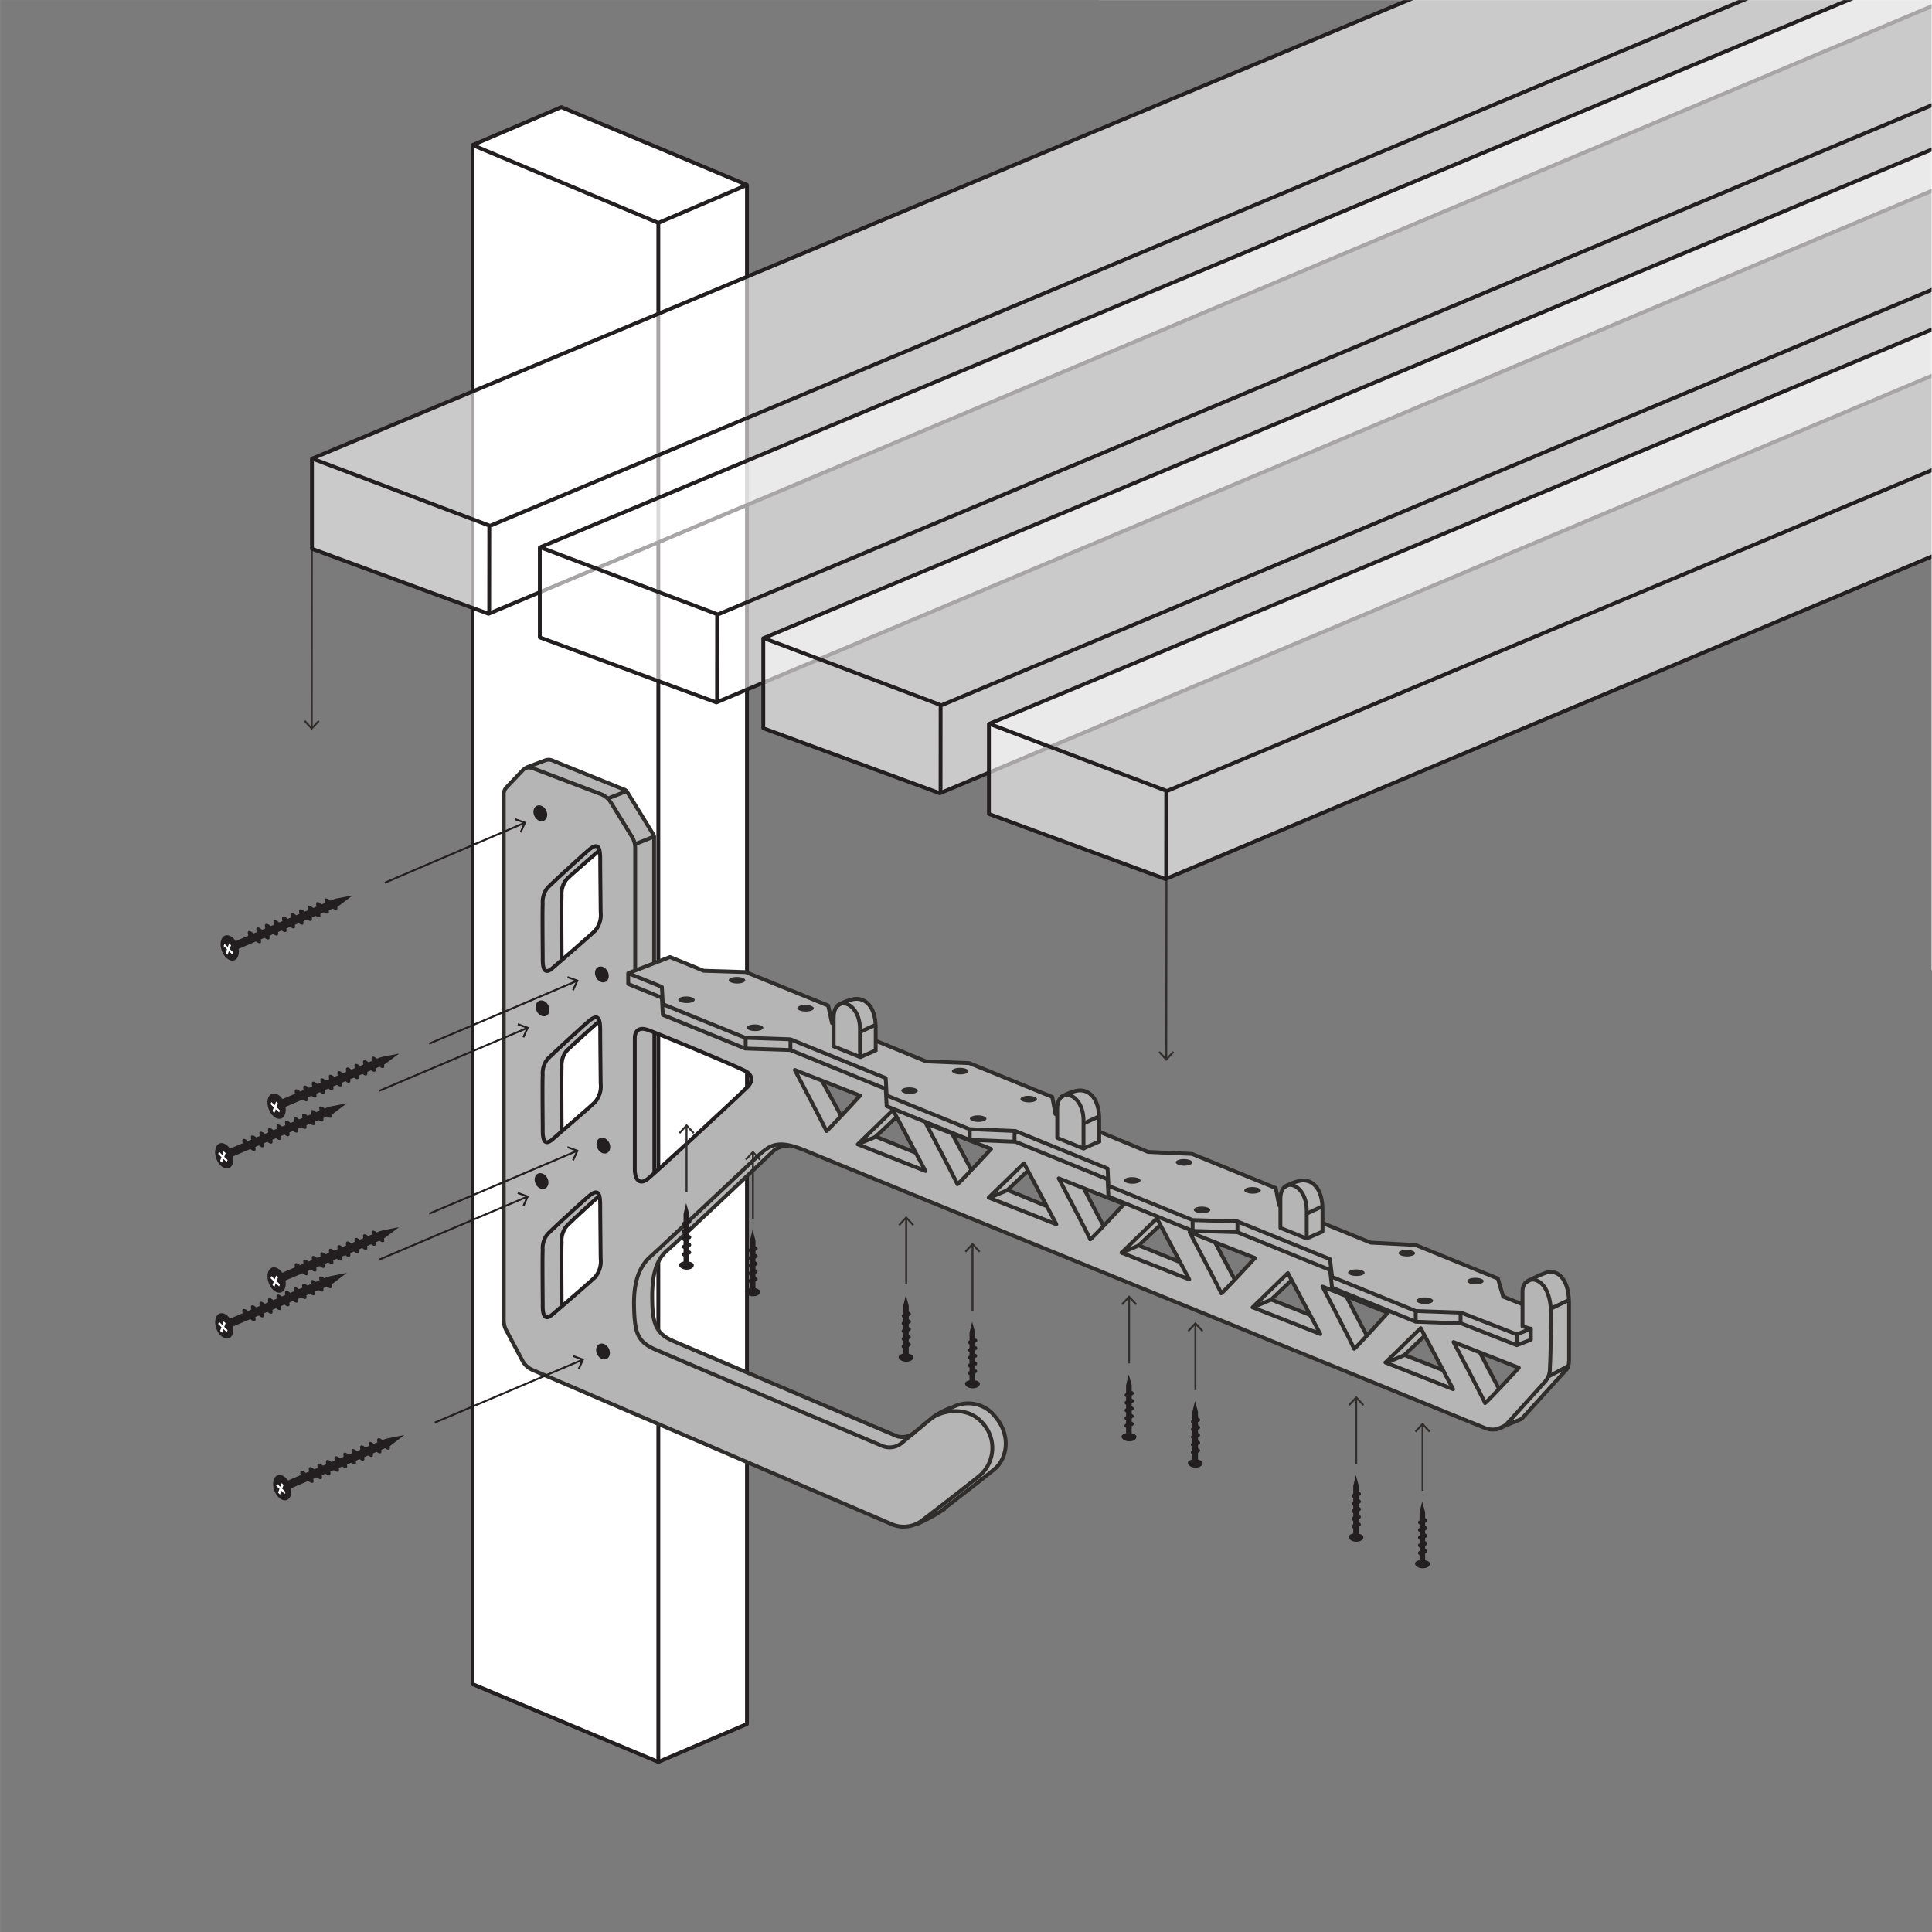 <svg viewBox="0 0 252 252" xmlns="http://www.w3.org/2000/svg" data-sanitized-data-name="Layer 1" data-name="Layer 1" id="Layer_1"><rect x="0" y="0" width="252" height="252" fill="#808080" stroke="none"/><defs><style>.cls-1,.cls-6{fill:#231f20;}.cls-1{opacity:0.05;}.cls-11,.cls-2{fill:#fff;}.cls-10,.cls-3,.cls-5,.cls-7,.cls-9{fill:none;}.cls-3,.cls-9{stroke:#231f20;}.cls-3,.cls-5{stroke-linejoin:round;}.cls-3,.cls-5,.cls-7{stroke-width:0.5px;}.cls-4{fill:#b5b5b5;}.cls-10,.cls-5,.cls-7{stroke:#302d2d;}.cls-10,.cls-7,.cls-9{stroke-miterlimit:10;}.cls-8{fill:#302d2d;}.cls-10,.cls-9{stroke-width:0.25px;}.cls-11{opacity:0.6;}</style></defs><rect height="252" width="252" y="0.03" x="0.18" class="cls-1"></rect><polygon points="61.62 219.65 85.84 229.76 97.41 224.83 97.41 24.23 73.18 14.12 61.62 19.05 61.62 219.65" class="cls-2"></polygon><polygon points="61.64 219.67 85.87 229.82 97.43 224.87 97.43 24.12 73.21 13.97 61.64 18.92 61.64 219.67" class="cls-3"></polygon><polyline points="97.43 24.12 85.87 29.07 61.64 18.92" class="cls-3"></polyline><line y2="229.82" x2="85.87" y1="29.07" x1="85.87" class="cls-3"></line><path d="M202.15,165.85l-3.43,1.7-.14,2.59L196,169.2l-.65-2.35-10.56-4.37-5.9-.37-6.36-2.5-.17-3.68s-.66-1.41-1.43-1.73a6.67,6.67,0,0,0-3.36.6c-.44.25-.38,2.24-.7,2.13s-.1-1.84-.49-2c-2.64-.94-6.14-2.66-10.75-4.32-1.36-.49-4.47.09-6-.44-2-.72-4.08-1.48-6.23-2.28-.16-3.94-.82-5.18-1.86-5.57-.39-.15-2.5-.08-3.21.92s-.36,1.73-.31,2.65c-.48-.18-.47-2.52-.95-2.7-3.52-1.32-6.93-3.19-10.53-4.49-.93-.33-4.9,0-5.82-.31-2.39-.84-4.13-1.72-6.38-2.53-.15-3.8-.68-5-1.64-5.3a4.13,4.13,0,0,0-3.34.51c-.51-.16-.45,1.73-.86,2.43-.14-.5-.14-2.18-.57-2.34-4.69-1.7-7-3.38-10.78-4.29-1.78-.43-3.63-.06-5.3-.27s-3.26-1.45-4.39-1.67l-2,.53,0-16.12-3.65-6.19-10.69-4-3.19,1.34-2.36,2.71.21,69.69,3.07,5.64,10.47,4.66,37.14,15.59,2.72.36L123,197l7-5.47s2.47-2.66,0-6.64c-.55-.9-4.09-3.35-8.28.1-1.69.72-3.14,3.08-4.21,2.52-9.62-4.12-21.16-8.94-30.8-13.2C83.53,171.71,86,164,86,164s15-14.52,16.31-14.65a11.87,11.87,0,0,1,2.55.74c14.36,5.81,89.82,36.56,89.82,36.56,1.23-.49,4-1.63,4-1.63l5.88-6.58.17-8.92C204.69,167.24,204.19,166.71,202.15,165.85ZM73.91,114.91,78.42,111l-.09,9.53-4.91,4.66,0-8.72Zm-.17,22.45,4.57-3.93,0,9.82-5,4.3,0-7.57Zm3.72,29.45-4,3.46L73.29,162l.71-2.05,4.23-3.71.22,9.13Zm8.15-13.94s0-17.9-.07-18.06,11.8,5.09,11.8,5.09l.9,1.08Zm24.06-7.26-2.12-4.52,4.69,1.88Zm4.88,2.6,2.52-2.42,2.25,4.5Zm12.06,4.55L124.37,148l5.1,1.89Zm5,2.43,2.56-2.46,2.14,4.44Zm12.32,4.53-2.42-4.45,5.24,1.85Zm4.7,2.64,2.71-2.56,2.35,4.76Zm12.4,4.55-2.42-4.59,5.09,1.69Zm4.79,2.6,2.67-2.4,2.08,4.24Zm12.48,4.73-2.63-4.88,5.12,1.85Zm4.88,2.45,2.53-2.38,2.27,4.26Zm12.37,4.46-2.32-4.63,4.75,1.92Z" class="cls-4"></path><path d="M103.67,139.56l8.52,3.35s-4.41,4.79-4.41,4.61S103.67,139.56,103.67,139.56Z" class="cls-5"></path><polygon points="111.88 149.26 116.48 144.78 120.71 152.74 111.88 149.26" class="cls-5"></polygon><path d="M120.76,146.51l8.51,3.35s-4.41,4.79-4.41,4.6S120.76,146.51,120.76,146.51Z" class="cls-5"></path><polygon points="128.96 156.21 133.56 151.73 137.79 159.69 128.96 156.21" class="cls-5"></polygon><path d="M138.09,153.7l8.52,3.36s-4.42,4.78-4.42,4.6S138.09,153.7,138.09,153.7Z" class="cls-5"></path><polygon points="146.29 163.4 150.9 158.92 155.12 166.88 146.29 163.4" class="cls-5"></polygon><path d="M155.17,160.73l8.52,3.36s-4.41,4.79-4.41,4.6S155.17,160.73,155.17,160.73Z" class="cls-5"></path><path d="M84.54,153.73c1.08-.89,11.85-10.81,13-12,.76-.79.56-1.59-.43-2.09-2.42-1.16-11.71-5-12.68-5.33s-1.61.05-1.63,1.05c0,1.84,0,16.19,0,17.07C82.78,153.94,83.47,154.62,84.54,153.73Z" class="cls-3"></path><path d="M78.35,164.17s-.06-5.35-.06-6.93-.24-2.3-1.57-1.15-4.66,4.24-5.27,4.85a2.89,2.89,0,0,0-.66,2.12c-.06.84,0,6.29,0,7s-.06,2.54,1.27,1.39,4.94-4.26,5.55-4.85A3.2,3.2,0,0,0,78.35,164.17Z" class="cls-3"></path><path d="M78.35,141.33s-.06-5.35-.06-6.92-.24-2.3-1.57-1.15-4.66,4.24-5.27,4.84a2.91,2.91,0,0,0-.66,2.12c-.06.85,0,6.29,0,7s-.06,2.54,1.27,1.39,4.94-4.26,5.55-4.85A3.19,3.19,0,0,0,78.35,141.33Z" class="cls-3"></path><path d="M78.35,119s-.06-5.35-.06-6.92-.24-2.3-1.57-1.15-4.66,4.24-5.27,4.84a2.91,2.91,0,0,0-.66,2.12c-.06.85,0,6.29,0,7s-.06,2.54,1.27,1.39S77,122,77.61,121.41A3.19,3.19,0,0,0,78.35,119Z" class="cls-3"></path><ellipse transform="translate(-39.44 41.75) rotate(-26.06)" ry="1.08" rx="0.85" cy="106.08" cx="70.48" class="cls-6"></ellipse><ellipse transform="translate(-50.59 44.47) rotate(-26.06)" ry="1.08" rx="0.85" cy="131.52" cx="70.78" class="cls-6"></ellipse><ellipse transform="translate(-60.5 46.7) rotate(-26.06)" ry="1.08" rx="0.85" cy="154.05" cx="70.64" class="cls-6"></ellipse><ellipse transform="translate(-47.86 47.41) rotate(-26.06)" ry="1.08" rx="0.85" cy="127.1" cx="78.51" class="cls-6"></ellipse><ellipse transform="translate(-57.64 49.77) rotate(-26.06)" ry="1.08" rx="0.85" cy="149.42" cx="78.7" class="cls-6"></ellipse><ellipse transform="translate(-69.45 52.48) rotate(-26.06)" ry="1.08" rx="0.85" cy="176.28" cx="78.66" class="cls-6"></ellipse><path d="M109.72,145.59c-.44-.89-2.52-4.64-2.52-4.64" class="cls-5"></path><polyline points="119.49 150.38 114.23 148.25 116.89 145.74" class="cls-5"></polyline><path d="M126.7,152.61c-.36-.7-2.53-4.77-2.53-4.77" class="cls-5"></path><path d="M85.35,153V134.7" class="cls-3"></path><path d="M78.15,156c-1.51,1.33-3.62,3.29-4.22,3.9a2.86,2.86,0,0,0-.67,2.12c-.06.85,0,7.74,0,8.46" class="cls-3"></path><path d="M78.11,133.25c-1.33,1.15-3.58,3.19-4.18,3.79a2.87,2.87,0,0,0-.67,2.12c-.06.85,0,7.65,0,8.38" class="cls-3"></path><path d="M73.26,125.17c0-.73-.06-7.53,0-8.38a2.87,2.87,0,0,1,.67-2.12c.6-.6,2.89-2.57,4.22-3.72" class="cls-3"></path><line y2="110.1" x2="82.85" y1="109.06" x1="85.45" class="cls-5"></line><line y2="104.18" x2="79.21" y1="103.19" x1="81.75" class="cls-5"></line><path d="M68.59,100.13l2.52-.95a1.24,1.24,0,0,1,.89,0l9.56,3.87.2.17,3.5,5.69a.42.42,0,0,1,.06.21v16.49" class="cls-5"></path><line y2="148.19" x2="114.41" y1="149.26" x1="111.88" class="cls-5"></line><polyline points="136.44 157.29 131.41 155.22 134.07 152.71" class="cls-5"></polyline><path d="M143.93,159.88c-.49-.86-2.55-4.85-2.55-4.85" class="cls-5"></path><line y2="155.16" x2="131.59" y1="156.23" x1="129.06" class="cls-5"></line><polyline points="153.78 164.57 148.52 162.44 151.18 159.94" class="cls-5"></polyline><path d="M161,166.81c-.36-.7-2.52-4.77-2.52-4.77" class="cls-5"></path><line y2="162.38" x2="148.7" y1="163.46" x1="146.17" class="cls-5"></line><polyline points="170.83 171.5 165.8 169.51 168.45 167" class="cls-5"></polyline><path d="M178.22,174.08c-.51-.9-2.66-5.09-2.66-5.09" class="cls-5"></path><line y2="169.45" x2="165.97" y1="170.52" x1="163.44" class="cls-5"></line><polyline points="188.22 178.72 183.18 176.74 185.83 174.23" class="cls-5"></polyline><path d="M195.6,181.31c-.48-.87-2.55-4.86-2.55-4.86" class="cls-5"></path><line y2="176.68" x2="183.36" y1="177.75" x1="180.83" class="cls-5"></line><polygon points="163.38 170.52 167.98 166.05 172.21 174 163.38 170.52" class="cls-5"></polygon><path d="M172.5,167.81l8.52,3.42s-4.41,4.89-4.41,4.7S172.5,167.81,172.5,167.81Z" class="cls-5"></path><polygon points="180.71 177.72 185.31 173.24 189.54 181.2 180.71 177.72" class="cls-5"></polygon><path d="M189.59,175.05l8.52,3.36s-4.42,4.78-4.42,4.6S189.59,175.05,189.59,175.05Z" class="cls-5"></path><path d="M195.05,186.49l3.13-1.29a1.4,1.4,0,0,0,.44-.29l5.59-6.15c.24-.24.44-.51.45-1.41,0-1.19,0-3.32,0-7.2s-1.9-4.63-3.15-4.09a14.36,14.36,0,0,0-2.61,1.3" class="cls-7"></path><line y2="178.17" x2="204.57" y1="179.55" x1="201.95" class="cls-7"></line><line y2="169.62" x2="204.52" y1="170.69" x1="202.29" class="cls-7"></line><path d="M119.35,186.78a2.41,2.41,0,0,1-2.34.56c-5.72-2.42-27.54-11.7-29.44-12.53-2.18-1-2.5-2.52-2.5-5.75s.72-4.91,2-6,11.59-10.81,13.88-13a3,3,0,0,1,2-.61" class="cls-7"></path><path d="M121.59,184.93a9.34,9.34,0,0,1,2.64-1.37,4.44,4.44,0,0,1,5.58,1.22c2.15,2.54,1.51,5.51-.09,6.84s-4.34,3.41-7.1,5.57a20.88,20.88,0,0,1-3.14,1.65" class="cls-7"></path><path d="M82.85,126.57v-16a2.68,2.68,0,0,0-.4-1.4l-2.77-4.5a2.69,2.69,0,0,0-1.31-1.09l-8.7-3.31c-.72-.26-1.06-.2-1.45.16l-2.15,2.26a1.36,1.36,0,0,0-.36,1.06v68.5a2.71,2.71,0,0,0,.31,1.24l2.13,4a2.68,2.68,0,0,0,1.31,1.2l47.05,20.2a4,4,0,0,0,3.6-.45c2.88-2.19,6.06-4.67,7.63-5.93a4.77,4.77,0,0,0,.47-6.84c-2.11-2.49-5.59-1.57-6.7-.67s-1.93,1.6-4,3.3a2.5,2.5,0,0,1-2.53.26c-5.72-2.43-27.74-11.75-29.63-12.59-2.18-1-2.58-2.09-2.65-5.65s.92-5.34,2.2-6.47,11.59-10.82,13.89-13c1.73-1.62,2.76-2.27,6.59-.64s76.47,31.23,88.32,36.06a2.66,2.66,0,0,0,2.88-.59l5-5.52a2.58,2.58,0,0,0,.58-1.78c.08-1.25.13-3.54.14-7,0-5.28-3.71-5.38-3.71-2.92V173l1.17.36" class="cls-5"></path><ellipse transform="translate(-41.85 218.48) rotate(-89.36)" ry="1.08" rx="0.43" cy="130.4" cx="89.54" class="cls-8"></ellipse><ellipse transform="translate(-36.66 231.03) rotate(-89.36)" ry="1.08" rx="0.43" cy="134.05" cx="98.48" class="cls-8"></ellipse><ellipse transform="translate(-32.79 222.55) rotate(-89.36)" ry="1.08" rx="0.43" cy="127.86" cx="96.13" class="cls-8"></ellipse><ellipse transform="translate(-27.59 235.1) rotate(-89.36)" ry="1.08" rx="0.43" cy="131.5" cx="105.07" class="cls-8"></ellipse><ellipse transform="translate(-24.94 259.31) rotate(-89.36)" ry="1.08" rx="0.43" cy="142.26" cx="118.65" class="cls-8"></ellipse><ellipse transform="translate(-19.74 271.86) rotate(-89.36)" ry="1.08" rx="0.43" cy="145.91" cx="127.59" class="cls-8"></ellipse><ellipse transform="translate(-15.87 263.38) rotate(-89.36)" ry="1.08" rx="0.43" cy="139.72" cx="125.24" class="cls-8"></ellipse><ellipse transform="translate(-10.67 275.93) rotate(-89.36)" ry="1.08" rx="0.43" cy="143.36" cx="134.18" class="cls-8"></ellipse><ellipse transform="matrix(0.01, -1, 1, 0.01, -7.96, 300.29)" ry="1.08" rx="0.43" cy="154.17" cx="147.86" class="cls-8"></ellipse><ellipse transform="translate(-2.76 312.84) rotate(-89.36)" ry="1.08" rx="0.43" cy="157.81" cx="156.8" class="cls-8"></ellipse><ellipse transform="translate(1.11 304.36) rotate(-89.36)" ry="1.08" rx="0.43" cy="151.62" cx="154.45" class="cls-8"></ellipse><ellipse transform="translate(6.3 316.91) rotate(-89.36)" ry="1.08" rx="0.43" cy="155.26" cx="163.39" class="cls-8"></ellipse><ellipse transform="translate(8.94 341.06) rotate(-89.36)" ry="1.08" rx="0.43" cy="166.01" cx="176.92" class="cls-8"></ellipse><ellipse transform="translate(14.13 353.61) rotate(-89.36)" ry="1.08" rx="0.43" cy="169.66" cx="185.86" class="cls-8"></ellipse><ellipse transform="translate(18 345.13) rotate(-89.36)" ry="1.08" rx="0.43" cy="163.46" cx="183.51" class="cls-8"></ellipse><ellipse transform="translate(23.2 357.67) rotate(-89.36)" ry="1.08" rx="0.43" cy="167.11" cx="192.45" class="cls-8"></ellipse><line y2="136.85" x2="97.26" y1="135.32" x1="97.26" class="cls-5"></line><line y2="136.99" x2="103.1" y1="135.47" x1="103.1" class="cls-5"></line><line y2="148.71" x2="126.49" y1="147.18" x1="126.49" class="cls-5"></line><line y2="148.85" x2="132.33" y1="147.32" x1="132.33" class="cls-5"></line><line y2="160.61" x2="155.56" y1="159.09" x1="155.56" class="cls-5"></line><line y2="160.76" x2="161.41" y1="159.23" x1="161.41" class="cls-5"></line><line y2="172.5" x2="184.66" y1="170.97" x1="184.66" class="cls-5"></line><line y2="172.65" x2="190.51" y1="171.12" x1="190.51" class="cls-5"></line><line y2="175.56" x2="197.88" y1="174.03" x1="197.88" class="cls-5"></line><polyline points="81.94 126.89 81.94 128.34 86.33 130.13 86.46 132.38 97.2 136.76 103.1 136.96 115.53 142.03 115.65 144.28 126.45 148.68 132.44 148.92 144.47 153.82 144.58 156.07 155.56 160.55 161.38 160.72 173.48 165.65 173.75 167.96 184.66 172.4 190.57 172.61 197.84 175.46 199.68 174.75 199.68 173.3 199.68 173.31 197.84 174.05 190.57 171.21 184.66 171 173.75 166.56 173.48 164.24 161.38 159.31 155.56 159.14 144.58 154.67 144.47 152.42 132.44 147.52 126.45 147.28 115.65 142.88 115.53 140.62 103.1 135.56 97.2 135.36 86.46 130.98 86.33 128.72 81.94 126.94 87.39 124.83 91.78 126.62 97.27 126.79 108.02 131.16 108.52 133.44 108.72 133.51" class="cls-5"></polyline><polyline points="114.23 135.75 120.79 138.44 126.43 138.67 137.25 143.08 137.67 145.32 137.9 145.42" class="cls-5"></polyline><polyline points="143.45 147.63 149.75 150.25 155.47 150.51 166.4 154.96 166.84 157.21 167.04 157.27" class="cls-5"></polyline><polyline points="198.59 170.13 196.07 169.13 195.38 166.77 184.64 162.39 178.77 162.08 172.4 159.48" class="cls-5"></polyline><path d="M167.5,154.88a5.53,5.53,0,0,1,1.89-.82c1.38-.39,3.16.5,3.11,3.89,0,0,0,2.68,0,2.69s-2.1.92-2.1.92" class="cls-7"></path><line y2="157.41" x2="172.35" y1="158.28" x1="170.48" class="cls-7"></line><path d="M170.44,161.55v-3.64c0-3.64-3.43-4.59-3.43-1.51v3.76Z" class="cls-5"></path><path d="M138.38,143.13a5.9,5.9,0,0,1,1.9-.82c1.37-.39,3.15.51,3.1,3.9v2.68s-2.1.93-2.1.93" class="cls-7"></path><line y2="145.67" x2="143.23" y1="146.53" x1="141.36" class="cls-7"></line><path d="M141.33,149.81v-3.64c0-3.64-3.43-4.59-3.43-1.51v3.76Z" class="cls-5"></path><path d="M109.22,131.19a5.9,5.9,0,0,1,1.9-.82c1.37-.39,3.15.51,3.1,3.9V137s-2.1.93-2.1.93" class="cls-7"></path><line y2="133.73" x2="114.07" y1="134.59" x1="112.2" class="cls-7"></line><path d="M112.17,137.87v-3.64c0-3.64-3.43-4.59-3.43-1.51v3.76Z" class="cls-5"></path><path d="M44,118.26h0s0,0,.05,0h0l1.95-1.47-2.18.42-.41.13-13.64,5.82.42,1Z" class="cls-6"></path><ellipse transform="translate(-41.38 18.31) rotate(-20.49)" ry="1.72" rx="1.1" cy="123.64" cx="29.96" class="cls-6"></ellipse><polygon points="29.67 124.54 29.86 124.06 30.29 124.48 30.4 124.2 29.96 123.78 30.14 123.29 29.89 123.05 29.71 123.53 29.28 123.11 29.17 123.39 29.61 123.81 29.42 124.3 29.67 124.54" class="cls-2"></polygon><path d="M42.56,118.11a1.24,1.24,0,0,1-.21-.72c0-.28.35-.26.68.06a1.49,1.49,0,0,1,.23.27" class="cls-6"></path><path d="M43.72,117.66a1.37,1.37,0,0,1,.29.83c0,.29-.35.26-.68-.06a2.24,2.24,0,0,1-.31-.38" class="cls-6"></path><path d="M41.45,118.58a1.17,1.17,0,0,1-.21-.72c0-.28.35-.25.68.07a1.78,1.78,0,0,1,.22.26" class="cls-6"></path><path d="M42.62,118.14a1.28,1.28,0,0,1,.28.83c0,.29-.35.26-.68-.06a1.57,1.57,0,0,1-.3-.38" class="cls-6"></path><path d="M40.33,119.05a1.24,1.24,0,0,1-.21-.72c.05-.28.36-.25.68.07a1.86,1.86,0,0,1,.23.26" class="cls-6"></path><path d="M41.51,118.62a1.37,1.37,0,0,1,.29.83c0,.29-.36.26-.69-.06a2.28,2.28,0,0,1-.3-.38" class="cls-6"></path><path d="M39.22,119.52a1.16,1.16,0,0,1-.21-.71c.05-.29.35-.26.68.06a2.85,2.85,0,0,1,.23.26" class="cls-6"></path><path d="M40.4,119.1a1.25,1.25,0,0,1,.29.83c0,.29-.35.26-.68-.06a1.57,1.57,0,0,1-.3-.38" class="cls-6"></path><path d="M38.1,120a1.21,1.21,0,0,1-.21-.71c0-.29.36-.26.69.06a2,2,0,0,1,.22.27" class="cls-6"></path><path d="M39.3,119.59a1.25,1.25,0,0,1,.28.83c0,.28-.35.25-.68-.07a1.86,1.86,0,0,1-.3-.38" class="cls-6"></path><path d="M37,120.46a1.14,1.14,0,0,1-.21-.71c0-.29.35-.26.68.06a2,2,0,0,1,.23.27" class="cls-6"></path><path d="M38.19,120.07a1.33,1.33,0,0,1,.29.83c0,.28-.36.25-.68-.07a1.91,1.91,0,0,1-.31-.38" class="cls-6"></path><path d="M35.88,120.93a1.07,1.07,0,0,1-.21-.71c0-.29.35-.26.68.06a1.44,1.44,0,0,1,.22.27" class="cls-6"></path><path d="M37.09,120.55a1.25,1.25,0,0,1,.28.83c0,.28-.35.26-.68-.06a1.85,1.85,0,0,1-.3-.39" class="cls-6"></path><path d="M34.76,121.41a1.24,1.24,0,0,1-.21-.72c.05-.28.35-.26.68.06a1.49,1.49,0,0,1,.23.27" class="cls-6"></path><path d="M36,121a1.37,1.37,0,0,1,.29.83c-.05.29-.36.26-.69-.06a2.79,2.79,0,0,1-.3-.38" class="cls-6"></path><path d="M33.65,121.88a1.17,1.17,0,0,1-.21-.72c0-.28.35-.26.68.07a1.78,1.78,0,0,1,.22.26" class="cls-6"></path><path d="M34.87,121.51a1.25,1.25,0,0,1,.29.83c0,.29-.35.26-.68-.06a1.79,1.79,0,0,1-.3-.38" class="cls-6"></path><path d="M32.53,122.35a1.24,1.24,0,0,1-.21-.72c0-.28.36-.25.69.07a2.75,2.75,0,0,1,.22.26" class="cls-6"></path><path d="M33.77,122a1.28,1.28,0,0,1,.28.83c0,.29-.35.26-.68-.06a1.86,1.86,0,0,1-.3-.38" class="cls-6"></path><path d="M43.24,145.38h0l.05,0h0l1.95-1.47-2.18.42-.41.13L29,150.24l.42,1Z" class="cls-6"></path><ellipse transform="translate(-50.92 19.78) rotate(-20.49)" ry="1.72" rx="1.1" cy="150.75" cx="29.25" class="cls-6"></ellipse><polygon points="28.96 151.65 29.15 151.17 29.58 151.59 29.68 151.31 29.25 150.89 29.43 150.41 29.18 150.16 29 150.65 28.57 150.22 28.46 150.5 28.89 150.93 28.71 151.41 28.96 151.65" class="cls-2"></polygon><path d="M41.85,145.22a1.24,1.24,0,0,1-.21-.72c0-.28.35-.25.68.07a1.86,1.86,0,0,1,.23.26" class="cls-6"></path><path d="M43,144.77a1.37,1.37,0,0,1,.29.83c0,.29-.35.26-.68-.06a1.91,1.91,0,0,1-.31-.38" class="cls-6"></path><path d="M40.74,145.69a1.16,1.16,0,0,1-.21-.71c0-.29.35-.26.68.06a1.78,1.78,0,0,1,.22.26" class="cls-6"></path><path d="M41.91,145.25a1.28,1.28,0,0,1,.28.83c0,.29-.35.26-.68-.06a1.57,1.57,0,0,1-.3-.38" class="cls-6"></path><path d="M39.62,146.16a1.21,1.21,0,0,1-.21-.71c.05-.29.36-.26.68.06a1.49,1.49,0,0,1,.23.27" class="cls-6"></path><path d="M40.8,145.74a1.33,1.33,0,0,1,.29.83c-.05.28-.36.25-.69-.07a2.28,2.28,0,0,1-.3-.38" class="cls-6"></path><path d="M38.51,146.63a1.14,1.14,0,0,1-.21-.71c.05-.29.35-.26.68.06a2,2,0,0,1,.23.27" class="cls-6"></path><path d="M39.69,146.22a1.22,1.22,0,0,1,.29.83c0,.28-.35.25-.68-.07a1.57,1.57,0,0,1-.3-.38" class="cls-6"></path><path d="M37.39,147.1a1.19,1.19,0,0,1-.21-.71c0-.29.36-.26.69.06a2,2,0,0,1,.22.27" class="cls-6"></path><path d="M38.59,146.7a1.25,1.25,0,0,1,.28.83c0,.28-.35.26-.68-.06a2.25,2.25,0,0,1-.3-.39" class="cls-6"></path><path d="M36.28,147.58a1.17,1.17,0,0,1-.21-.72c0-.28.35-.26.68.06a2,2,0,0,1,.23.27" class="cls-6"></path><path d="M37.48,147.18a1.37,1.37,0,0,1,.29.83c-.05.29-.36.26-.68-.06a2.24,2.24,0,0,1-.31-.38" class="cls-6"></path><path d="M35.16,148.05a1.15,1.15,0,0,1-.2-.72c0-.28.35-.26.68.07a1.78,1.78,0,0,1,.22.26" class="cls-6"></path><path d="M36.38,147.66a1.28,1.28,0,0,1,.28.83c0,.29-.35.26-.68-.06a1.79,1.79,0,0,1-.3-.38" class="cls-6"></path><path d="M34.05,148.52a1.24,1.24,0,0,1-.21-.72c0-.28.35-.25.68.07a1.86,1.86,0,0,1,.23.26" class="cls-6"></path><path d="M35.27,148.14a1.37,1.37,0,0,1,.29.83c-.05.29-.36.26-.69-.06a2.28,2.28,0,0,1-.3-.38" class="cls-6"></path><path d="M32.94,149a1.16,1.16,0,0,1-.21-.71c0-.29.35-.26.68.06a1.78,1.78,0,0,1,.22.26" class="cls-6"></path><path d="M34.16,148.62a1.25,1.25,0,0,1,.29.83c-.05.29-.35.26-.68-.06a1.57,1.57,0,0,1-.3-.38" class="cls-6"></path><path d="M31.82,149.46a1.21,1.21,0,0,1-.21-.71c.05-.29.36-.26.69.06a2,2,0,0,1,.22.27" class="cls-6"></path><path d="M33.06,149.1a1.28,1.28,0,0,1,.28.83c0,.29-.35.26-.68-.06a1.86,1.86,0,0,1-.3-.38" class="cls-6"></path><path d="M43.24,167.56h0s0,0,.05-.05v0l1.95-1.48-2.18.43-.41.12L29,172.43l.42,1Z" class="cls-6"></path><ellipse transform="translate(-58.68 21.18) rotate(-20.49)" ry="1.72" rx="1.1" cy="172.94" cx="29.25" class="cls-6"></ellipse><polygon points="28.96 173.84 29.15 173.35 29.58 173.78 29.68 173.5 29.25 173.07 29.43 172.59 29.18 172.35 29 172.83 28.57 172.41 28.46 172.69 28.89 173.11 28.71 173.59 28.96 173.84" class="cls-2"></polygon><path d="M41.85,167.4a1.19,1.19,0,0,1-.21-.71c0-.29.35-.26.68.06a1.49,1.49,0,0,1,.23.27" class="cls-6"></path><path d="M43,167a1.33,1.33,0,0,1,.29.83c0,.28-.35.26-.68-.06a2.31,2.31,0,0,1-.31-.39" class="cls-6"></path><path d="M40.74,167.88a1.17,1.17,0,0,1-.21-.72c0-.29.35-.26.68.06a1.44,1.44,0,0,1,.22.27" class="cls-6"></path><path d="M41.91,167.44a1.28,1.28,0,0,1,.28.83c0,.29-.35.26-.68-.06a1.79,1.79,0,0,1-.3-.38" class="cls-6"></path><path d="M39.62,168.35a1.24,1.24,0,0,1-.21-.72c.05-.28.36-.26.68.06a1.94,1.94,0,0,1,.23.27" class="cls-6"></path><path d="M40.8,167.92a1.37,1.37,0,0,1,.29.83c-.05.29-.36.26-.69-.06a2.79,2.79,0,0,1-.3-.38" class="cls-6"></path><path d="M38.51,168.82a1.17,1.17,0,0,1-.21-.72c.05-.28.35-.25.68.07a2.85,2.85,0,0,1,.23.26" class="cls-6"></path><path d="M39.69,168.4a1.25,1.25,0,0,1,.29.83c0,.29-.35.26-.68-.06a1.57,1.57,0,0,1-.3-.38" class="cls-6"></path><path d="M37.39,169.29a1.24,1.24,0,0,1-.21-.72c0-.28.36-.25.69.07a2.75,2.75,0,0,1,.22.26" class="cls-6"></path><path d="M38.59,168.88a1.28,1.28,0,0,1,.28.83c0,.29-.35.26-.68-.06a1.86,1.86,0,0,1-.3-.38" class="cls-6"></path><path d="M36.28,169.76a1.16,1.16,0,0,1-.21-.71c0-.29.35-.26.68.06a2.85,2.85,0,0,1,.23.26" class="cls-6"></path><path d="M37.48,169.36a1.37,1.37,0,0,1,.29.83c-.05.29-.36.26-.68-.06a1.91,1.91,0,0,1-.31-.38" class="cls-6"></path><path d="M35.16,170.23a1.12,1.12,0,0,1-.2-.71c0-.29.35-.26.68.06a1.44,1.44,0,0,1,.22.27" class="cls-6"></path><path d="M36.38,169.85a1.25,1.25,0,0,1,.28.83c0,.28-.35.25-.68-.07a1.57,1.57,0,0,1-.3-.38" class="cls-6"></path><path d="M34.05,170.7a1.21,1.21,0,0,1-.21-.71c0-.29.35-.26.68.06a1.49,1.49,0,0,1,.23.27" class="cls-6"></path><path d="M35.27,170.33a1.33,1.33,0,0,1,.29.83c-.05.28-.36.25-.69-.07a2.28,2.28,0,0,1-.3-.38" class="cls-6"></path><path d="M32.94,171.18a1.17,1.17,0,0,1-.21-.72c0-.29.35-.26.68.06a1.44,1.44,0,0,1,.22.27" class="cls-6"></path><path d="M34.16,170.81a1.22,1.22,0,0,1,.29.83c-.05.28-.35.26-.68-.06a1.85,1.85,0,0,1-.3-.39" class="cls-6"></path><path d="M31.82,171.65a1.24,1.24,0,0,1-.21-.72c.05-.28.36-.26.69.06a2,2,0,0,1,.22.27" class="cls-6"></path><path d="M33.06,171.29a1.28,1.28,0,0,1,.28.83c0,.29-.35.26-.68-.06a2.18,2.18,0,0,1-.3-.38" class="cls-6"></path><path d="M50.8,188.66h0s0,0,0,0v0l1.94-1.48-2.17.43-.42.12-13.64,5.83.42,1Z" class="cls-6"></path><ellipse transform="translate(-65.59 25.16) rotate(-20.49)" ry="1.72" rx="1.1" cy="194.04" cx="36.81" class="cls-6"></ellipse><polygon points="36.52 194.94 36.7 194.45 37.13 194.87 37.24 194.6 36.8 194.17 36.99 193.69 36.74 193.45 36.55 193.93 36.12 193.51 36.02 193.79 36.45 194.21 36.27 194.69 36.52 194.94" class="cls-2"></polygon><path d="M49.4,188.5a1.21,1.21,0,0,1-.21-.71c.05-.29.36-.26.69.06a1.44,1.44,0,0,1,.22.27" class="cls-6"></path><path d="M50.57,188.06a1.25,1.25,0,0,1,.28.83c0,.28-.35.26-.68-.06a1.85,1.85,0,0,1-.3-.39" class="cls-6"></path><path d="M48.29,189a1.24,1.24,0,0,1-.21-.72c.05-.29.35-.26.68.06a1.49,1.49,0,0,1,.23.27" class="cls-6"></path><path d="M49.46,188.54a1.37,1.37,0,0,1,.29.83c0,.28-.36.26-.69-.06a2.88,2.88,0,0,1-.3-.39" class="cls-6"></path><path d="M47.18,189.45a1.17,1.17,0,0,1-.21-.72c0-.28.35-.26.68.06a1.44,1.44,0,0,1,.22.27" class="cls-6"></path><path d="M48.36,189a1.28,1.28,0,0,1,.28.83c0,.29-.35.26-.68-.06a1.79,1.79,0,0,1-.3-.38" class="cls-6"></path><path d="M46.06,189.92a1.24,1.24,0,0,1-.21-.72c0-.28.36-.25.68.07a1.86,1.86,0,0,1,.23.26" class="cls-6"></path><path d="M47.25,189.5a1.28,1.28,0,0,1,.28.83c0,.29-.35.26-.68-.06a2.18,2.18,0,0,1-.3-.38" class="cls-6"></path><path d="M45,190.39a1.17,1.17,0,0,1-.21-.72c0-.28.35-.25.68.07a2.85,2.85,0,0,1,.23.26" class="cls-6"></path><path d="M46.14,190a1.37,1.37,0,0,1,.29.83c0,.29-.35.26-.68-.06a1.91,1.91,0,0,1-.31-.38" class="cls-6"></path><path d="M43.83,190.86a1.23,1.23,0,0,1-.21-.71c.05-.29.36-.26.69.06a2.75,2.75,0,0,1,.22.26" class="cls-6"></path><path d="M45,190.46a1.28,1.28,0,0,1,.28.83c0,.29-.35.26-.68-.06a1.57,1.57,0,0,1-.3-.38" class="cls-6"></path><path d="M42.72,191.33a1.14,1.14,0,0,1-.21-.71c.05-.29.35-.26.68.06a2,2,0,0,1,.23.27" class="cls-6"></path><path d="M43.93,190.94a1.37,1.37,0,0,1,.29.84c0,.28-.36.25-.69-.07a2.28,2.28,0,0,1-.3-.38" class="cls-6"></path><path d="M41.61,191.8a1.08,1.08,0,0,1-.21-.71c0-.29.35-.26.68.06a1.44,1.44,0,0,1,.22.27" class="cls-6"></path><path d="M42.82,191.43a1.22,1.22,0,0,1,.29.83c0,.28-.35.25-.68-.07a1.57,1.57,0,0,1-.3-.38" class="cls-6"></path><path d="M40.49,192.27a1.19,1.19,0,0,1-.21-.71c0-.29.35-.26.68.06a1.49,1.49,0,0,1,.23.27" class="cls-6"></path><path d="M41.72,191.91a1.25,1.25,0,0,1,.28.83c0,.28-.35.26-.68-.06a2.25,2.25,0,0,1-.3-.39" class="cls-6"></path><path d="M39.38,192.75a1.17,1.17,0,0,1-.21-.72c0-.28.35-.26.68.06a1.44,1.44,0,0,1,.22.27" class="cls-6"></path><path d="M40.61,192.39a1.35,1.35,0,0,1,.29.83c0,.28-.36.26-.69-.06a2.88,2.88,0,0,1-.3-.39" class="cls-6"></path><path d="M50.07,161.59h0s0,0,0-.05v0l2-1.48-2.18.43-.42.12-13.64,5.82.43,1Z" class="cls-6"></path><ellipse transform="translate(-56.16 23.19) rotate(-20.49)" ry="1.72" rx="1.1" cy="166.96" cx="36.08" class="cls-6"></ellipse><polygon points="35.79 167.86 35.97 167.38 36.41 167.8 36.51 167.52 36.08 167.1 36.26 166.62 36.01 166.38 35.83 166.86 35.39 166.44 35.29 166.72 35.72 167.14 35.54 167.62 35.79 167.86" class="cls-2"></polygon><path d="M48.68,161.43a1.14,1.14,0,0,1-.21-.71c0-.29.35-.26.68.06a1.44,1.44,0,0,1,.22.27" class="cls-6"></path><path d="M49.84,161a1.29,1.29,0,0,1,.28.84c0,.28-.35.25-.68-.07a1.86,1.86,0,0,1-.3-.38" class="cls-6"></path><path d="M47.56,161.9a1.21,1.21,0,0,1-.21-.71c0-.29.36-.26.69.06a2,2,0,0,1,.22.27" class="cls-6"></path><path d="M48.73,161.47a1.33,1.33,0,0,1,.29.83c-.05.28-.35.25-.68-.07a1.91,1.91,0,0,1-.31-.38" class="cls-6"></path><path d="M46.45,162.37a1.14,1.14,0,0,1-.21-.71c0-.29.35-.26.68.06a2,2,0,0,1,.23.27" class="cls-6"></path><path d="M47.63,162a1.25,1.25,0,0,1,.28.83c0,.28-.35.26-.68-.06a1.85,1.85,0,0,1-.3-.39" class="cls-6"></path><path d="M45.33,162.85a1.24,1.24,0,0,1-.21-.72c.05-.29.36-.26.69.06a1.44,1.44,0,0,1,.22.27" class="cls-6"></path><path d="M46.52,162.43a1.37,1.37,0,0,1,.29.83c-.05.29-.36.26-.69-.06a2.88,2.88,0,0,1-.3-.39" class="cls-6"></path><path d="M44.22,163.32a1.17,1.17,0,0,1-.21-.72c.05-.28.35-.26.68.06a3,3,0,0,1,.23.27" class="cls-6"></path><path d="M45.41,162.91a1.25,1.25,0,0,1,.29.83c-.05.29-.35.26-.68-.06a1.79,1.79,0,0,1-.3-.38" class="cls-6"></path><path d="M43.11,163.79a1.1,1.1,0,0,1-.21-.72c0-.28.35-.25.68.07a1.78,1.78,0,0,1,.22.26" class="cls-6"></path><path d="M44.31,163.39a1.28,1.28,0,0,1,.28.83c0,.29-.35.26-.68-.06a2.18,2.18,0,0,1-.3-.38" class="cls-6"></path><path d="M42,164.26a1.24,1.24,0,0,1-.21-.72c0-.28.35-.25.68.07a1.86,1.86,0,0,1,.23.26" class="cls-6"></path><path d="M43.2,163.87a1.37,1.37,0,0,1,.29.83c-.05.29-.36.26-.68-.06a1.91,1.91,0,0,1-.31-.38" class="cls-6"></path><path d="M40.88,164.73a1.16,1.16,0,0,1-.21-.71c0-.29.35-.26.68.06a2.85,2.85,0,0,1,.23.26" class="cls-6"></path><path d="M42.1,164.35a1.28,1.28,0,0,1,.28.83c-.05.29-.35.26-.68-.06a1.57,1.57,0,0,1-.3-.38" class="cls-6"></path><path d="M39.76,165.2a1.21,1.21,0,0,1-.21-.71c.05-.29.36-.26.69.06a2,2,0,0,1,.22.27" class="cls-6"></path><path d="M41,164.83a1.37,1.37,0,0,1,.29.84c-.05.28-.36.25-.69-.07a2.28,2.28,0,0,1-.3-.38" class="cls-6"></path><path d="M38.65,165.67a1.14,1.14,0,0,1-.21-.71c.05-.29.35-.26.68.06a2,2,0,0,1,.23.27" class="cls-6"></path><path d="M39.88,165.32a1.22,1.22,0,0,1,.29.83c-.05.28-.35.25-.68-.07a1.57,1.57,0,0,1-.3-.38" class="cls-6"></path><path d="M50.07,138.89h0s0,0,0,0v0l2-1.47-2.18.42-.42.12-13.64,5.83.43,1Z" class="cls-6"></path><ellipse transform="translate(-48.22 21.76) rotate(-20.49)" ry="1.72" rx="1.1" cy="144.27" cx="36.08" class="cls-6"></ellipse><polygon points="35.79 145.17 35.97 144.68 36.41 145.1 36.51 144.83 36.08 144.41 36.26 143.92 36.01 143.68 35.83 144.16 35.39 143.74 35.29 144.02 35.72 144.44 35.54 144.92 35.79 145.17" class="cls-2"></polygon><path d="M48.68,138.73a1.12,1.12,0,0,1-.21-.71c0-.29.35-.26.68.06a1.44,1.44,0,0,1,.22.27" class="cls-6"></path><path d="M49.84,138.29a1.25,1.25,0,0,1,.28.83c0,.28-.35.26-.68-.06a2.25,2.25,0,0,1-.3-.39" class="cls-6"></path><path d="M47.56,139.21a1.24,1.24,0,0,1-.21-.72c0-.28.36-.26.69.06a2,2,0,0,1,.22.27" class="cls-6"></path><path d="M48.73,138.77a1.37,1.37,0,0,1,.29.83c-.05.29-.35.26-.68-.06a2.24,2.24,0,0,1-.31-.38" class="cls-6"></path><path d="M46.45,139.68a1.17,1.17,0,0,1-.21-.72c0-.28.35-.26.68.06a3,3,0,0,1,.23.27" class="cls-6"></path><path d="M47.63,139.25a1.28,1.28,0,0,1,.28.83c0,.29-.35.26-.68-.06a1.79,1.79,0,0,1-.3-.38" class="cls-6"></path><path d="M45.33,140.15a1.24,1.24,0,0,1-.21-.72c.05-.28.36-.25.69.07a1.78,1.78,0,0,1,.22.26" class="cls-6"></path><path d="M46.52,139.73a1.37,1.37,0,0,1,.29.83c-.05.29-.36.26-.69-.06a2.28,2.28,0,0,1-.3-.38" class="cls-6"></path><path d="M44.22,140.62a1.17,1.17,0,0,1-.21-.72c.05-.28.35-.25.68.07a2.85,2.85,0,0,1,.23.26" class="cls-6"></path><path d="M45.41,140.21a1.25,1.25,0,0,1,.29.83c-.05.29-.35.26-.68-.06a1.57,1.57,0,0,1-.3-.38" class="cls-6"></path><path d="M43.11,141.09a1.08,1.08,0,0,1-.21-.71c0-.29.35-.26.68.06a1.44,1.44,0,0,1,.22.27" class="cls-6"></path><path d="M44.31,140.69a1.28,1.28,0,0,1,.28.83c0,.29-.35.26-.68-.06a1.86,1.86,0,0,1-.3-.38" class="cls-6"></path><path d="M42,141.56a1.21,1.21,0,0,1-.21-.71c0-.29.35-.26.68.06a1.49,1.49,0,0,1,.23.27" class="cls-6"></path><path d="M43.2,141.18a1.33,1.33,0,0,1,.29.83c-.05.28-.36.25-.68-.07a1.91,1.91,0,0,1-.31-.38" class="cls-6"></path><path d="M40.88,142a1.12,1.12,0,0,1-.21-.71c0-.29.35-.26.68.06a2,2,0,0,1,.23.27" class="cls-6"></path><path d="M42.1,141.66a1.25,1.25,0,0,1,.28.83c-.05.28-.35.26-.68-.07a1.57,1.57,0,0,1-.3-.38" class="cls-6"></path><path d="M39.76,142.51a1.24,1.24,0,0,1-.21-.72c.05-.29.36-.26.69.06a2,2,0,0,1,.22.27" class="cls-6"></path><path d="M41,142.14a1.33,1.33,0,0,1,.29.83c-.05.28-.36.26-.69-.06a2.88,2.88,0,0,1-.3-.39" class="cls-6"></path><path d="M38.65,143a1.17,1.17,0,0,1-.21-.72c.05-.28.35-.26.68.06a3,3,0,0,1,.23.27" class="cls-6"></path><path d="M39.88,142.62a1.25,1.25,0,0,1,.29.83c-.05.29-.35.26-.68-.06a1.79,1.79,0,0,1-.3-.38" class="cls-6"></path><line y2="107.35" x2="68.38" y1="115.14" x1="50.2" class="cls-9"></line><polygon points="68.03 108.61 67.8 108.51 68.3 107.38 67.14 106.97 67.22 106.73 68.63 107.24 68.03 108.61" class="cls-6"></polygon><line y2="94.93" x2="40.66" y1="71.58" x1="40.68" class="cls-10"></line><polygon points="39.64 94.11 39.82 93.93 40.66 94.84 41.5 93.94 41.68 94.11 40.66 95.2 39.64 94.11" class="cls-8"></polygon><line y2="138.11" x2="152.12" y1="114.75" x1="152.15" class="cls-10"></line><polygon points="151.1 137.28 151.28 137.11 152.12 138.01 152.96 137.11 153.15 137.28 152.12 138.38 151.1 137.28" class="cls-8"></polygon><line y2="134.09" x2="68.74" y1="142.27" x1="49.49" class="cls-9"></line><polygon points="68.38 135.35 68.15 135.25 68.65 134.13 67.49 133.71 67.58 133.47 68.99 133.99 68.38 135.35" class="cls-6"></polygon><line y2="156.1" x2="68.74" y1="164.29" x1="49.49" class="cls-9"></line><polygon points="68.38 157.37 68.15 157.27 68.65 156.14 67.49 155.72 67.58 155.49 68.99 156 68.38 157.37" class="cls-6"></polygon><line y2="177.37" x2="75.95" y1="185.56" x1="56.71" class="cls-9"></line><polygon points="75.59 178.64 75.36 178.54 75.86 177.41 74.7 176.99 74.79 176.76 76.2 177.27 75.59 178.64" class="cls-6"></polygon><line y2="150.13" x2="75.22" y1="158.31" x1="55.98" class="cls-9"></line><polygon points="74.86 151.4 74.63 151.29 75.14 150.17 73.98 149.75 74.06 149.51 75.47 150.03 74.86 151.4" class="cls-6"></polygon><line y2="127.95" x2="75.22" y1="136.13" x1="55.98" class="cls-9"></line><polygon points="74.86 129.21 74.63 129.11 75.14 127.98 73.98 127.57 74.06 127.33 75.47 127.84 74.86 129.21" class="cls-6"></polygon><path d="M63.93,80.05,297.14-18a.19.19,0,0,0,.12-.17l.46-11.2a.18.18,0,0,0-.13-.19l-23.35-8.18a.17.17,0,0,0-.14,0L40.94,59.89a.19.19,0,0,0-.11.18V71.41a.21.21,0,0,0,.12.19l22.84,8.45A.22.22,0,0,0,63.93,80.05Z" class="cls-11"></path><polygon points="273.92 -37.73 297.59 -29.48 297.19 -18.23 63.72 80.06 40.69 71.58 40.69 59.83 273.92 -37.73" class="cls-3"></polygon><polyline points="63.81 79.97 63.82 68.55 40.87 59.87" class="cls-3"></polyline><line y2="-29.52" x2="297.77" y1="68.56" x1="63.98" class="cls-3"></line><path d="M93.65,91.61,326.86-6.46a.21.21,0,0,0,.12-.17l.46-11.21a.19.19,0,0,0-.13-.19L304-26.21a.17.17,0,0,0-.14,0L70.66,71.46a.18.18,0,0,0-.11.17V83a.2.2,0,0,0,.12.18l22.84,8.45A.17.17,0,0,0,93.65,91.61Z" class="cls-11"></path><polygon points="303.64 -26.16 327.31 -17.91 326.91 -6.66 93.44 91.62 70.41 83.14 70.41 71.4 303.64 -26.16" class="cls-3"></polygon><polyline points="93.53 91.54 93.54 80.11 70.59 71.43" class="cls-3"></polyline><line y2="-17.96" x2="327.49" y1="80.12" x1="93.7" class="cls-3"></line><path d="M122.8,103.46,356,5.39a.19.19,0,0,0,.12-.17L356.59-6a.21.21,0,0,0-.13-.19l-23.35-8.18a.17.17,0,0,0-.14,0L99.81,83.31a.19.19,0,0,0-.12.17V94.83a.19.19,0,0,0,.13.18l22.83,8.45A.2.2,0,0,0,122.8,103.46Z" class="cls-11"></path><polygon points="332.79 -14.31 356.46 -6.06 356.06 5.19 122.59 103.47 99.56 94.99 99.56 83.25 332.79 -14.31" class="cls-3"></polygon><polyline points="122.68 103.39 122.69 91.96 99.74 83.28" class="cls-3"></polyline><line y2="-6.11" x2="356.64" y1="91.97" x1="122.85" class="cls-3"></line><path d="M152.23,114.64,385.44,16.57a.21.21,0,0,0,.12-.17L386,5.19a.19.19,0,0,0-.13-.19L362.54-3.18a.22.22,0,0,0-.14,0L129.24,94.49a.19.19,0,0,0-.11.18V106a.2.2,0,0,0,.12.18l22.84,8.45A.17.17,0,0,0,152.23,114.64Z" class="cls-11"></path><polygon points="362.22 -3.13 385.89 5.12 385.49 16.37 152.02 114.66 128.99 106.17 128.99 94.43 362.22 -3.13" class="cls-3"></polygon><polyline points="152.11 114.57 152.12 103.14 129.17 94.46" class="cls-3"></polyline><line y2="5.07" x2="386.07" y1="103.15" x1="152.28" class="cls-3"></line><rect height="167.66" width="136.38" y="-41.13" x="251.95" class="cls-2"></rect><rect height="167.66" width="136.38" y="-167.65" x="143.38" class="cls-2"></rect><path d="M185.89,204l0-6.75-.39-1.39-.34,1.4,0,6.69S185.94,204,185.89,204Z" class="cls-6"></path><ellipse transform="translate(-13.79 383.29) rotate(-89.8)" ry="0.46" rx="0.31" cy="198.56" cx="185.41" class="cls-6"></ellipse><ellipse transform="translate(-14.79 384.28) rotate(-89.8)" ry="0.46" rx="0.31" cy="199.56" cx="185.41" class="cls-6"></ellipse><ellipse transform="translate(-15.78 385.26) rotate(-89.8)" ry="0.46" rx="0.31" cy="200.55" cx="185.41" class="cls-6"></ellipse><ellipse transform="translate(-16.8 386.27) rotate(-89.8)" ry="0.46" rx="0.31" cy="201.56" cx="185.4" class="cls-6"></ellipse><ellipse transform="translate(-17.8 387.26) rotate(-89.8)" ry="0.46" rx="0.31" cy="202.56" cx="185.4" class="cls-6"></ellipse><ellipse transform="translate(-13.25 383.34) rotate(-89.8)" ry="0.46" rx="0.31" cy="198.32" cx="185.71" class="cls-6"></ellipse><ellipse transform="translate(-14.25 384.33) rotate(-89.8)" ry="0.46" rx="0.31" cy="199.31" cx="185.7" class="cls-6"></ellipse><ellipse transform="translate(-15.25 385.32) rotate(-89.8)" ry="0.46" rx="0.31" cy="200.31" cx="185.7" class="cls-6"></ellipse><ellipse transform="translate(-16.27 386.32) rotate(-89.8)" ry="0.46" rx="0.31" cy="201.32" cx="185.7" class="cls-6"></ellipse><ellipse transform="translate(-17.26 387.31) rotate(-89.8)" ry="0.46" rx="0.31" cy="202.32" cx="185.69" class="cls-6"></ellipse><path d="M185.57,204.56c-.63,0-1-.36-1-.62s.42-.48.94-.47,1,.21,1,.48S186.25,204.55,185.57,204.56Z" class="cls-6"></path><line y2="194.44" x2="185.55" y1="185.83" x1="185.55" class="cls-10"></line><polygon points="184.53 186.66 184.71 186.83 185.55 185.92 186.39 186.83 186.57 186.66 185.55 185.56 184.53 186.66" class="cls-8"></polygon><path d="M177.23,200.54l0-6.74-.38-1.39-.34,1.4,0,6.69S177.28,200.49,177.23,200.54Z" class="cls-6"></path><ellipse transform="translate(-18.94 371.18) rotate(-89.8)" ry="0.46" rx="0.31" cy="195.09" cx="176.76" class="cls-6"></ellipse><ellipse transform="translate(-19.94 372.17) rotate(-89.8)" ry="0.46" rx="0.31" cy="196.09" cx="176.76" class="cls-6"></ellipse><ellipse transform="translate(-20.94 373.15) rotate(-89.8)" ry="0.46" rx="0.31" cy="197.08" cx="176.75" class="cls-6"></ellipse><ellipse transform="translate(-21.95 374.16) rotate(-89.8)" ry="0.46" rx="0.31" cy="198.09" cx="176.75" class="cls-6"></ellipse><ellipse transform="translate(-22.95 375.15) rotate(-89.8)" ry="0.46" rx="0.31" cy="199.09" cx="176.75" class="cls-6"></ellipse><ellipse transform="translate(-18.41 371.23) rotate(-89.8)" ry="0.46" rx="0.31" cy="194.85" cx="177.05" class="cls-6"></ellipse><ellipse transform="translate(-19.4 372.22) rotate(-89.8)" ry="0.46" rx="0.31" cy="195.84" cx="177.05" class="cls-6"></ellipse><ellipse transform="translate(-20.4 373.21) rotate(-89.8)" ry="0.46" rx="0.31" cy="196.84" cx="177.05" class="cls-6"></ellipse><ellipse transform="translate(-21.42 374.21) rotate(-89.8)" ry="0.46" rx="0.31" cy="197.85" cx="177.04" class="cls-6"></ellipse><ellipse transform="translate(-22.42 375.2) rotate(-89.8)" ry="0.46" rx="0.31" cy="198.85" cx="177.04" class="cls-6"></ellipse><path d="M176.91,201.09c-.62,0-1-.36-1-.62s.42-.48.93-.47,1,.21,1,.48S177.6,201.08,176.91,201.09Z" class="cls-6"></path><line y2="190.97" x2="176.9" y1="182.36" x1="176.9" class="cls-10"></line><polygon points="175.88 183.19 176.06 183.36 176.9 182.45 177.74 183.36 177.92 183.19 176.9 182.09 175.88 183.19" class="cls-8"></polygon><path d="M156.26,190.89l0-6.75-.39-1.39-.34,1.4,0,6.7S156.31,190.83,156.26,190.89Z" class="cls-6"></path><ellipse transform="translate(-30.19 340.58) rotate(-89.8)" ry="0.46" rx="0.31" cy="185.44" cx="155.79" class="cls-6"></ellipse><ellipse transform="translate(-31.18 341.57) rotate(-89.8)" ry="0.46" rx="0.31" cy="186.43" cx="155.78" class="cls-6"></ellipse><ellipse transform="translate(-32.18 342.56) rotate(-89.8)" ry="0.46" rx="0.31" cy="187.42" cx="155.78" class="cls-6"></ellipse><ellipse transform="translate(-33.2 343.56) rotate(-89.8)" ry="0.46" rx="0.31" cy="188.44" cx="155.78" class="cls-6"></ellipse><ellipse transform="translate(-34.19 344.55) rotate(-89.8)" ry="0.46" rx="0.31" cy="189.43" cx="155.77" class="cls-6"></ellipse><ellipse transform="translate(-29.65 340.63) rotate(-89.8)" ry="0.46" rx="0.31" cy="185.19" cx="156.08" class="cls-6"></ellipse><ellipse transform="translate(-30.65 341.62) rotate(-89.8)" ry="0.46" rx="0.31" cy="186.19" cx="156.08" class="cls-6"></ellipse><ellipse transform="translate(-31.65 342.61) rotate(-89.8)" ry="0.46" rx="0.31" cy="187.18" cx="156.07" class="cls-6"></ellipse><ellipse transform="translate(-32.66 343.61) rotate(-89.8)" ry="0.46" rx="0.31" cy="188.2" cx="156.07" class="cls-6"></ellipse><ellipse transform="translate(-33.66 344.6) rotate(-89.8)" ry="0.46" rx="0.31" cy="189.19" cx="156.07" class="cls-6"></ellipse><path d="M155.94,191.44c-.63,0-1-.37-1-.63s.42-.47.93-.47,1,.22,1,.48S156.62,191.42,155.94,191.44Z" class="cls-6"></path><line y2="181.31" x2="155.92" y1="172.7" x1="155.92" class="cls-10"></line><polygon points="154.9 173.53 155.09 173.7 155.92 172.8 156.76 173.7 156.95 173.53 155.92 172.43 154.9 173.53" class="cls-8"></polygon><path d="M147.61,187.42l0-6.75-.39-1.39-.34,1.4,0,6.7S147.66,187.36,147.61,187.42Z" class="cls-6"></path><ellipse transform="translate(-35.34 328.47) rotate(-89.8)" ry="0.46" rx="0.31" cy="181.97" cx="147.13" class="cls-6"></ellipse><ellipse transform="translate(-36.34 329.46) rotate(-89.8)" ry="0.46" rx="0.31" cy="182.96" cx="147.13" class="cls-6"></ellipse><ellipse transform="translate(-37.33 330.45) rotate(-89.8)" ry="0.46" rx="0.31" cy="183.95" cx="147.13" class="cls-6"></ellipse><ellipse transform="translate(-38.35 331.45) rotate(-89.8)" ry="0.46" rx="0.31" cy="184.97" cx="147.12" class="cls-6"></ellipse><ellipse transform="translate(-39.35 332.44) rotate(-89.8)" ry="0.46" rx="0.31" cy="185.96" cx="147.12" class="cls-6"></ellipse><ellipse transform="translate(-34.8 328.52) rotate(-89.8)" ry="0.46" rx="0.31" cy="181.72" cx="147.43" class="cls-6"></ellipse><ellipse transform="translate(-35.8 329.51) rotate(-89.8)" ry="0.46" rx="0.31" cy="182.72" cx="147.42" class="cls-6"></ellipse><ellipse transform="translate(-36.8 330.5) rotate(-89.8)" ry="0.46" rx="0.31" cy="183.71" cx="147.42" class="cls-6"></ellipse><ellipse transform="translate(-37.82 331.5) rotate(-89.8)" ry="0.46" rx="0.31" cy="184.73" cx="147.42" class="cls-6"></ellipse><ellipse transform="translate(-38.81 332.49) rotate(-89.8)" ry="0.46" rx="0.31" cy="185.72" cx="147.41" class="cls-6"></ellipse><path d="M147.29,188c-.63,0-1-.36-1-.62s.42-.47.94-.47,1,.22,1,.48S148,188,147.29,188Z" class="cls-6"></path><line y2="177.84" x2="147.27" y1="169.23" x1="147.27" class="cls-10"></line><polygon points="146.25 170.06 146.43 170.23 147.27 169.33 148.11 170.23 148.29 170.06 147.27 168.96 146.25 170.06" class="cls-8"></polygon><path d="M127.19,180.55l0-6.75-.39-1.39-.34,1.4,0,6.7S127.24,180.49,127.19,180.55Z" class="cls-6"></path><ellipse transform="translate(-48.82 301.21) rotate(-89.8)" ry="0.46" rx="0.31" cy="175.1" cx="126.72" class="cls-6"></ellipse><ellipse transform="translate(-49.81 302.19) rotate(-89.8)" ry="0.46" rx="0.31" cy="176.09" cx="126.71" class="cls-6"></ellipse><ellipse transform="translate(-50.81 303.18) rotate(-89.8)" ry="0.46" rx="0.31" cy="177.08" cx="126.71" class="cls-6"></ellipse><ellipse transform="translate(-51.83 304.19) rotate(-89.8)" ry="0.46" rx="0.31" cy="178.1" cx="126.71" class="cls-6"></ellipse><ellipse transform="translate(-52.83 305.17) rotate(-89.8)" ry="0.46" rx="0.31" cy="179.09" cx="126.7" class="cls-6"></ellipse><ellipse transform="translate(-48.28 301.26) rotate(-89.8)" ry="0.46" rx="0.31" cy="174.85" cx="127.01" class="cls-6"></ellipse><ellipse transform="translate(-49.28 302.24) rotate(-89.8)" ry="0.46" rx="0.31" cy="175.85" cx="127.01" class="cls-6"></ellipse><ellipse transform="translate(-50.28 303.23) rotate(-89.8)" ry="0.46" rx="0.31" cy="176.84" cx="127" class="cls-6"></ellipse><ellipse transform="translate(-51.29 304.24) rotate(-89.8)" ry="0.46" rx="0.31" cy="177.85" cx="127" class="cls-6"></ellipse><ellipse transform="translate(-52.29 305.22) rotate(-89.8)" ry="0.46" rx="0.31" cy="178.85" cx="126.99" class="cls-6"></ellipse><path d="M126.87,181.09c-.63,0-1-.36-1-.62s.42-.47.94-.47,1,.22,1,.48S127.55,181.08,126.87,181.09Z" class="cls-6"></path><line y2="170.97" x2="126.85" y1="162.36" x1="126.85" class="cls-10"></line><polygon points="125.83 163.19 126.01 163.36 126.85 162.46 127.69 163.36 127.87 163.19 126.85 162.09 125.83 163.19" class="cls-8"></polygon><path d="M118.53,177.08l0-6.75-.38-1.39-.34,1.4,0,6.7S118.58,177,118.53,177.08Z" class="cls-6"></path><ellipse transform="translate(-53.97 289.1) rotate(-89.8)" ry="0.46" rx="0.31" cy="171.63" cx="118.06" class="cls-6"></ellipse><ellipse transform="translate(-54.97 290.08) rotate(-89.8)" ry="0.46" rx="0.31" cy="172.62" cx="118.06" class="cls-6"></ellipse><ellipse transform="translate(-55.96 291.07) rotate(-89.8)" ry="0.46" rx="0.31" cy="173.61" cx="118.06" class="cls-6"></ellipse><ellipse transform="translate(-56.98 292.08) rotate(-89.8)" ry="0.46" rx="0.31" cy="174.63" cx="118.05" class="cls-6"></ellipse><ellipse transform="translate(-57.98 293.06) rotate(-89.8)" ry="0.46" rx="0.31" cy="175.62" cx="118.05" class="cls-6"></ellipse><ellipse transform="translate(-53.44 289.15) rotate(-89.8)" ry="0.46" rx="0.31" cy="171.38" cx="118.36" class="cls-6"></ellipse><ellipse transform="translate(-54.43 290.13) rotate(-89.8)" ry="0.46" rx="0.31" cy="172.38" cx="118.35" class="cls-6"></ellipse><ellipse transform="translate(-55.43 291.12) rotate(-89.8)" ry="0.46" rx="0.31" cy="173.37" cx="118.35" class="cls-6"></ellipse><ellipse transform="translate(-56.45 292.13) rotate(-89.8)" ry="0.46" rx="0.31" cy="174.38" cx="118.34" class="cls-6"></ellipse><ellipse transform="translate(-57.44 293.11) rotate(-89.8)" ry="0.46" rx="0.31" cy="175.38" cx="118.34" class="cls-6"></ellipse><path d="M118.21,177.62c-.62,0-1-.36-1-.62s.42-.47.93-.47,1,.22,1,.48S118.9,177.61,118.21,177.62Z" class="cls-6"></path><line y2="167.5" x2="118.2" y1="158.89" x1="118.2" class="cls-10"></line><polygon points="117.18 159.72 117.36 159.89 118.2 158.99 119.04 159.89 119.22 159.72 118.2 158.62 117.18 159.72" class="cls-8"></polygon><path d="M98.54,168.54l0-6.75-.38-1.39-.34,1.4,0,6.69S98.59,168.48,98.54,168.54Z" class="cls-6"></path><ellipse transform="translate(-65.35 260.59) rotate(-89.8)" ry="0.46" rx="0.31" cy="163.08" cx="98.07" class="cls-6"></ellipse><ellipse transform="translate(-66.35 261.58) rotate(-89.8)" ry="0.46" rx="0.31" cy="164.08" cx="98.07" class="cls-6"></ellipse><ellipse transform="translate(-67.34 262.57) rotate(-89.8)" ry="0.46" rx="0.31" cy="165.07" cx="98.06" class="cls-6"></ellipse><ellipse transform="translate(-68.36 263.57) rotate(-89.8)" ry="0.46" rx="0.31" cy="166.09" cx="98.06" class="cls-6"></ellipse><ellipse transform="translate(-69.36 264.56) rotate(-89.8)" ry="0.46" rx="0.31" cy="167.08" cx="98.06" class="cls-6"></ellipse><ellipse transform="translate(-64.82 260.64) rotate(-89.8)" ry="0.46" rx="0.31" cy="162.84" cx="98.36" class="cls-6"></ellipse><ellipse transform="translate(-65.81 261.63) rotate(-89.8)" ry="0.46" rx="0.31" cy="163.84" cx="98.36" class="cls-6"></ellipse><ellipse transform="translate(-66.81 262.62) rotate(-89.8)" ry="0.46" rx="0.31" cy="164.83" cx="98.36" class="cls-6"></ellipse><ellipse transform="translate(-67.83 263.62) rotate(-89.8)" ry="0.46" rx="0.31" cy="165.84" cx="98.35" class="cls-6"></ellipse><ellipse transform="translate(-68.82 264.61) rotate(-89.8)" ry="0.46" rx="0.31" cy="166.84" cx="98.35" class="cls-6"></ellipse><path d="M98.22,169.08c-.62,0-1-.36-1-.62s.42-.47.93-.47,1,.21,1,.48S98.91,169.07,98.22,169.08Z" class="cls-6"></path><line y2="158.96" x2="98.21" y1="150.35" x1="98.21" class="cls-10"></line><polygon points="97.19 151.18 97.37 151.35 98.21 150.44 99.05 151.35 99.23 151.18 98.21 150.08 97.19 151.18" class="cls-8"></polygon><path d="M89.89,165.07l0-6.75-.39-1.39-.34,1.4,0,6.69S89.94,165,89.89,165.07Z" class="cls-6"></path><ellipse transform="translate(-70.5 248.48) rotate(-89.8)" ry="0.46" rx="0.31" cy="159.61" cx="89.42" class="cls-6"></ellipse><ellipse transform="translate(-71.5 249.47) rotate(-89.8)" ry="0.46" rx="0.31" cy="160.61" cx="89.41" class="cls-6"></ellipse><ellipse transform="translate(-72.5 250.45) rotate(-89.8)" ry="0.46" rx="0.31" cy="161.6" cx="89.41" class="cls-6"></ellipse><ellipse transform="translate(-73.52 251.46) rotate(-89.8)" ry="0.46" rx="0.31" cy="162.62" cx="89.41" class="cls-6"></ellipse><ellipse transform="translate(-74.51 252.45) rotate(-89.8)" ry="0.46" rx="0.31" cy="163.61" cx="89.4" class="cls-6"></ellipse><ellipse transform="translate(-69.97 248.53) rotate(-89.8)" ry="0.46" rx="0.31" cy="159.37" cx="89.71" class="cls-6"></ellipse><ellipse transform="translate(-70.97 249.52) rotate(-89.8)" ry="0.46" rx="0.31" cy="160.37" cx="89.71" class="cls-6"></ellipse><ellipse transform="translate(-71.96 250.51) rotate(-89.8)" ry="0.46" rx="0.31" cy="161.36" cx="89.7" class="cls-6"></ellipse><ellipse transform="translate(-72.98 251.51) rotate(-89.8)" ry="0.46" rx="0.31" cy="162.37" cx="89.7" class="cls-6"></ellipse><ellipse transform="translate(-73.98 252.5) rotate(-89.8)" ry="0.46" rx="0.31" cy="163.37" cx="89.7" class="cls-6"></ellipse><path d="M89.57,165.61c-.63,0-1-.36-1-.62s.42-.47.93-.47,1,.21,1,.48S90.25,165.6,89.57,165.61Z" class="cls-6"></path><line y2="155.49" x2="89.55" y1="146.88" x1="89.55" class="cls-10"></line><polygon points="88.53 147.71 88.72 147.88 89.55 146.97 90.39 147.88 90.58 147.71 89.55 146.61 88.53 147.71" class="cls-8"></polygon></svg>
